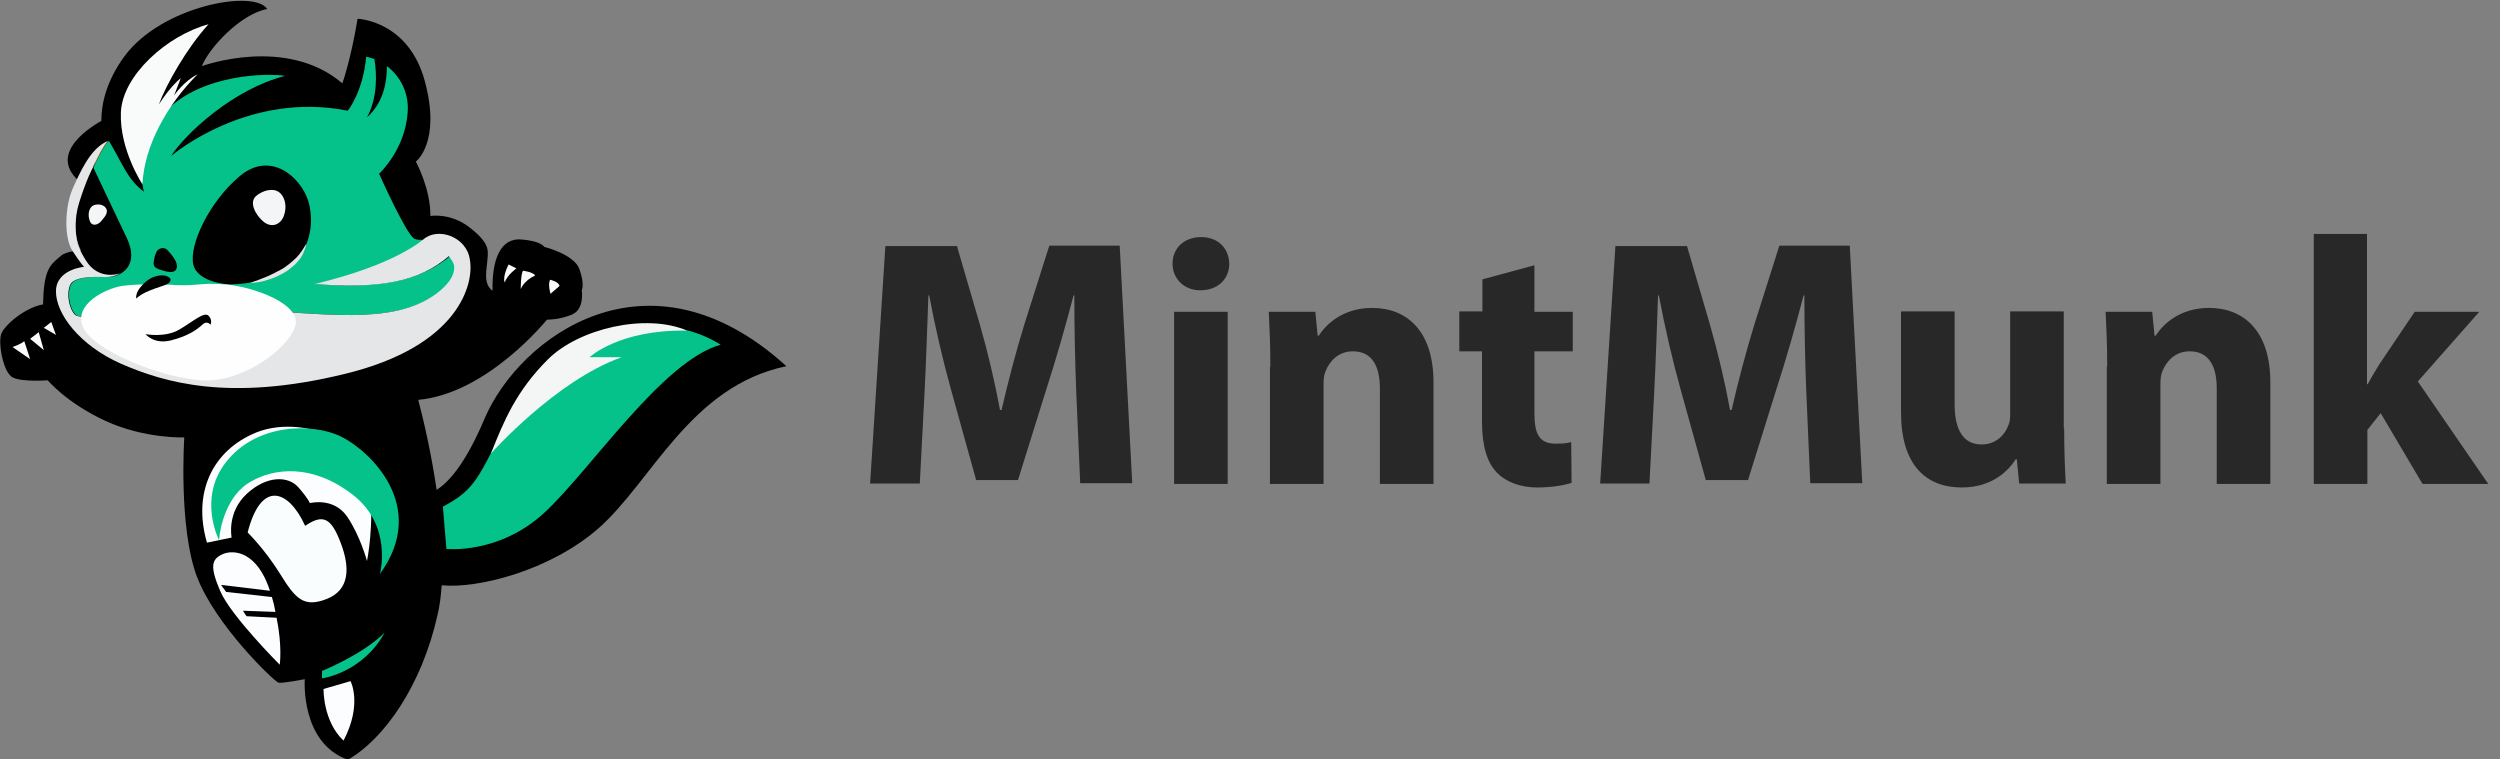 <?xml version="1.0" encoding="utf-8"?>
<!-- Generator: Adobe Illustrator 23.0.0, SVG Export Plug-In . SVG Version: 6.00 Build 0)  -->
<svg version="1.1" id="Layer_1" xmlns="http://www.w3.org/2000/svg" xmlns:xlink="http://www.w3.org/1999/xlink" x="0px" y="0px"
	 viewBox="0 0 639 194" style="enable-background:new 0 0 639 194;" xml:space="preserve">
<rect x="0" y="0" width="639" height="194" fill="#808080" stroke="none"/>
<style type="text/css">
	.st0{fill:#282828;}
	.st1{fill:#DD6D0D;}
	.st2{fill:#05C28B;}
	.st3{fill:#E5E6E8;}
	.st4{fill:#FEFEFE;}
	.st5{fill:#F3F5F6;}
	.st6{fill:#F9FBFA;}
	.st7{fill:#FBFDFE;}
	.st8{fill:#F9FDFE;}
	.st9{fill:#F3F6F4;}
</style>
<g>
	<path class="st0" d="M275.1,100.4c-0.3-7.3-0.5-16.1-0.5-24.9h-0.2c-2,7.7-4.5,16.4-6.8,23.5l-7.4,23.7h-10.7L243,99.3
		c-2-7.2-4-15.8-5.5-23.8h-0.2c-0.3,8.2-0.6,17.5-1,25.1l-1.2,23h-12.7l3.9-60.7h18.3l5.9,20.2c2,7,3.8,14.6,5.1,21.7h0.4
		c1.6-7,3.7-15,5.8-21.8l6.4-20.2h18l3.2,60.7h-13.3L275.1,100.4z"/>
	<path class="st0" d="M314.2,67.4c0,3.8-2.8,6.8-7.4,6.8c-4.3,0-7.1-3.1-7.1-6.8c0-3.9,2.9-6.8,7.3-6.8S314.1,63.5,314.2,67.4z
		 M300.1,123.7v-44h13.7v44H300.1z"/>
	<path class="st0" d="M324.7,93.7c0-5.5-0.2-10.1-0.4-14h11.9l0.6,6.1h0.3c1.8-2.9,6.2-7.1,13.6-7.1c9,0,15.7,6,15.7,19v26h-13.7
		V99.3c0-5.7-2-9.5-6.9-9.5c-3.8,0-6,2.6-7,5.1c-0.4,0.9-0.5,2.2-0.5,3.4v25.4h-13.7V93.7z"/>
	<path class="st0" d="M392.2,67.8v11.9h9.8v10.1h-9.8v15.9c0,5.3,1.3,7.7,5.4,7.7c1.9,0,2.8-0.1,4-0.4l0.1,10.4
		c-1.7,0.6-5,1.2-8.8,1.2c-4.4,0-8.1-1.5-10.3-3.8c-2.5-2.6-3.8-6.8-3.8-13v-18H373V79.6h5.9v-8.2L392.2,67.8z"/>
	<path class="st0" d="M461.7,100.4c-0.3-7.3-0.5-16.1-0.5-24.9H461c-2,7.7-4.5,16.4-6.8,23.5l-7.4,23.7H436l-6.5-23.4
		c-2-7.2-4-15.8-5.5-23.8h-0.2c-0.3,8.2-0.6,17.5-1,25.1l-1.2,23H409l3.9-60.7h18.3l5.9,20.2c2,7,3.8,14.6,5.1,21.7h0.4
		c1.6-7,3.7-15,5.8-21.8l6.4-20.2h18l3.2,60.7h-13.3L461.7,100.4z"/>
	<path class="st0" d="M527.6,109.5c0,5.8,0.2,10.4,0.4,14.1h-11.9l-0.6-6.2h-0.3c-1.7,2.7-5.8,7.2-13.8,7.2c-9,0-15.5-5.6-15.5-19.2
		V79.6h13.7v23.7c0,6.4,2.1,10.3,6.9,10.3c3.8,0,6-2.6,6.8-4.8c0.4-0.8,0.5-1.8,0.5-3V79.6h13.7V109.5z"/>
	<path class="st0" d="M538.6,93.7c0-5.5-0.2-10.1-0.4-14h11.9l0.6,6.1h0.3c1.8-2.9,6.2-7.1,13.6-7.1c9,0,15.7,6,15.7,19v26h-13.7
		V99.3c0-5.7-2-9.5-6.9-9.5c-3.8,0-6,2.6-7,5.1c-0.4,0.9-0.5,2.2-0.5,3.4v25.4h-13.7V93.7z"/>
	<path class="st0" d="M605,98.2h0.2c1-1.9,2.1-3.7,3.1-5.3l8.9-13.2h16.5l-15.7,17.8l18,26.2h-16.8l-10.7-18.1l-3.4,4.3v13.8h-13.7
		V59.8H605V98.2z"/>
</g>
<g>
	<path d="M201,93.6c-24.6,5.1-34.4,29.5-48.1,41.5c-12.4,10.8-30.8,15.4-40,14.5c-0.2,2.7-0.5,5.3-1.1,7.7
		c-4,17.9-13.6,31.6-22.9,36.9c-12.2-4.4-11-20.6-11-20.6s-5.7,1.1-6.7,0.9c-1-0.2-16.2-14.7-20.9-27.2c-4.7-12.5-3.2-35.5-3.2-35.5
		s-10.1,0.4-20.1-4.2c-10-4.6-14.8-10.4-14.8-10.4s-6.4,0.5-8.9-0.7s-3.8-8.8-3-11.1s6.1-6.8,10.7-7.6c0.2-8.8,1.6-10,4.7-12.5
		c1.5-1.2,5-1.3,5-1.3s-3.7-6.2,0.8-16.7c-9.9-7,0.3-14.1,4.4-16.4c0-4.1,1.1-9.9,5.9-16.5C41.3,1.5,65-2.8,68.3,2.3
		c-6.9,1.3-14.9,10-16.7,14.6c0,0,21.5-7.9,35.9,4.4c0,0,2.1-5.7,3.9-16.5c0,0,13,0.4,17.2,16c4.2,15.6-2.3,20.5-2.3,20.5
		s3.8,7,3.7,13.9c0,0,5.2-0.9,10.1,3c5,3.9,4.7,5.7,4.5,8c-0.1,2.3-1.3,6.3,1.3,8.1c-0.2-8.1,2.1-13.5,7.3-13.1
		c5.2,0.4,5.9,1.9,5.9,1.9s7.7,1.9,9,5.7c1.4,3.9,0.6,5.4,0.6,5.4s0.8,4.8-2.5,6.2c-3.3,1.4-6.4,1.3-6.4,1.3s-15.2,18.9-32.9,20.5
		c1.3,4.9,3.3,13.4,4.7,23c2.9-1.8,7.3-6.4,12.3-18.3C132.8,86.2,165.7,61.5,201,93.6z"/>
	<path class="st1" d="M27.6,36.1c-1.9,2.5-3.6,6.5-3.7,6.8c0.1-0.3,1.1-5.1,3.1-6.5C27.2,36.2,27.4,36.1,27.6,36.1L27.6,36.1z"/>
	<path class="st2" d="M116.6,68.3c0,2.3-1.7,4.4-4.8,6.7c-11.4,8.5-29.9,4.8-48.4,4.3s-42.1,3.2-44.1,1.1s-2.3-7.4-0.4-8.5
		c1.8-1.1,4.6-1.2,8.5-1.1c1.2,0,2.5-0.2,3.5-0.9l0,0c2.4-1.4,3.8-4.4,1.4-9.3c-3.4-7.1-8.4-17.7-8.4-17.7s0,0,0,0
		c0.1-0.3,1.8-4.3,3.7-6.8c0.1,0,0.2,0,0.3,0c3.1,5.1,4.7,9.9,8.9,12.9c0,0-3.5-11.4,5.8-20.8c9.4-9.5,26.4-9.5,30.3-8.8
		c-12.9,3.2-25.3,14.5-29.2,20.5c0.5-0.4,19.7-16.7,45.2-11.6c0,0,3.9-4.8,4.7-13.8c0.7,0.1,1.4,0.4,2.1,0.6
		c0.6,3.6,0.9,9.8-1.9,14.9c4.4-3.9,5.1-9.4,5.1-13.1c3.4,2.6,5.7,6.8,5.3,11.9c-0.7,9.6-7.3,15.6-7.3,15.6s6.9,15.5,9,16.6
		c0.8,0.4,1.6,0.3,2.5,0.3c-0.4,0.2-7.1,6.8-27.7,11.3c16.9,1.3,27-0.9,34.7-7.4C116,66.1,116.4,67.2,116.6,68.3z"/>
	<g>
		<path class="st3" d="M88,95.6c-29.5,7.2-46.2,2.1-57-2.6c-10.7-4.7-16.7-12.8-16.7-18.5c0-5.7,7.2-6.3,7.2-6.3s-0.7-0.6-3-4.1
			c-2.2-3.5-1.9-11.2,0-15.7c1.9-4.3,4.4-9.9,8.3-12c0.2-0.1,0.4-0.2,0.6-0.3l0,0c-1.9,2.5-3.6,6.5-3.7,6.8v0c0,0-1.6,2.9-3.5,9
			c-1.2,3.9-1,7.8-0.4,10.1c0.4,1.7,1.9,4.4,2.9,5.6c1.9,2.3,4.7,3.2,8,2.3c-1.1,0.6-2.3,0.9-3.5,0.9c-3.9-0.1-6.7,0-8.5,1.1
			c-1.8,1.1-1.6,6.3,0.4,8.5s25.5-1.6,44.1-1.1c18.6,0.5,37,4.2,48.4-4.3c3-2.3,4.5-4.4,4.5-6.7c0-1-0.7-1.9-1.5-3
			c0,0,0.1,0.1,0.1,0.2c-7.6,6.5-17.5,8.4-34.3,7.1c20.5-4.9,27.2-11,27.7-11.3l0,0c3.6-3.4,11.2-0.9,12,5.1
			C121.2,72.4,117.5,88.5,88,95.6z"/>
	</g>
	<path d="M58.9,72.7c0,0-8.3-0.2-9.5-5.1c-1.1-4.9,4-16,11.9-22.6s15.6,0.3,17.5,6.4S80,72.1,58.9,72.7z"/>
	<path class="st4" d="M42.3,72.7c0,0-7.4-0.2-11.2,0.4c-3.8,0.6-12.4,4.5-9.9,10.5c2.6,6,20,13,30.4,13.6s21.7-7.8,23.8-13.6
		c2.1-5.8-10.6-10.3-17.7-10.9S50.5,73.4,42.3,72.7z"/>
	<path class="st5" d="M65.7,49.9c0,0,2.1-1.7,4.4-1.3c2.3,0.4,3.4,3.4,2.6,6.1c-0.7,2.7-3.2,3.7-5.3,2S63.4,51.5,65.7,49.9z"/>
	<path class="st5" d="M24.1,52.4c0,0,1.9-0.6,2.9,0.7s-0.6,2.7-1.2,3.5c-0.7,0.8-2.2,1.4-2.8,0C22.4,55.2,22.5,53,24.1,52.4z"/>
	<g>
		<path class="st3" d="M63.9,72.3c1.5-0.5,2.9-1,4.3-1.6c1.4-0.6,2.7-1.3,4-2c0.6-0.4,1.2-0.8,1.8-1.3s1.1-0.9,1.7-1.5
			c0.5-0.5,1-1.1,1.4-1.7c0.4-0.6,0.8-1.3,1.2-1.9c-0.1,0.8-0.4,1.5-0.7,2.2c-0.3,0.7-0.7,1.4-1.2,2s-1,1.2-1.7,1.7
			c-0.6,0.5-1.2,1-1.9,1.4c-1.4,0.8-2.8,1.5-4.3,1.9C67.1,72,65.5,72.3,63.9,72.3z"/>
	</g>
	<path class="st6" d="M36.4,47.1c0,0-5.9-8.9-5.5-18.4c0.4-9.5,11.9-19.7,22.4-22.5c-5.6,6.1-10.9,15.6-12.7,20.5
		c3.2-5,5.6-6.7,5.6-6.7l-1.7,4.4c0,0,2.5-3.7,6-5.4C42.8,26.7,36.9,37.1,36.4,47.1z"/>
	<path d="M42.4,70.5c0,0-2.4-0.7-5,1.4c-2,1.7-2.7,3.1-2.6,4.4c2.8-2.5,7.6-3.1,8.4-4C44,71.4,43.5,70.9,42.4,70.5z"/>
	<path d="M39.9,64.6c0.4-1.2,2-1.6,2.9-0.7l0,0c1.1,1.2,2.7,3.1,2.4,4.5s-1.8,1.3-3.4,0.8c-1.6-0.5-2.8-0.7-2.5-2.4
		C39.4,66.1,39.6,65.2,39.9,64.6z"/>
	<path d="M37.2,85.4c0,0,5,1,8.7-1.2s6.3-4.6,7.4-3.5c1.1,1.1,0.5,2.3,0.5,2.3s-0.9-1.2-2.1,0c-1.3,1.2-3.6,2.9-8,4
		S37.2,85.4,37.2,85.4z"/>
	<path class="st6" d="M130,67.6c0,0-1.6,3-1,4.6c0.7-2,3-3.6,3-3.6L130,67.6z"/>
	<path class="st6" d="M133.7,69.2c0,0,2.5,0.3,3.1,1.2c-3,1.4-3.7,3.5-3.7,3.5S133.1,69.9,133.7,69.2z"/>
	<path class="st6" d="M140.6,71.5c0,0,2.3,0.5,2.4,1.6c-2.3,2-2.3,2-2.3,2S140,72.7,140.6,71.5z"/>
	<path class="st6" d="M3.2,88.7c0,0,2.1-0.7,3-1.5c1.3,3.9,1.5,4.6,1.5,4.6L3.2,88.7z"/>
	<polygon class="st6" points="7.7,86.6 9.9,84.9 11.2,89.5 	"/>
	<polygon class="st6" points="11.2,83.8 13.1,82.3 14.3,85.6 	"/>
	<path class="st7" d="M52.9,138.7l6.3-1.3c0,0-1.3-6.4,3.9-11.2c5.1-4.7,10.6-4.6,13.2-1.6c2.6,3,2.9,4,2.9,4s6-1.6,9.5,3.4
		c3.4,5,5.1,11.4,5.1,11.4s2-9.5,0.6-20.3s-17.5-17-28.8-12.6C54.2,115.1,49.2,126,52.9,138.7z"/>
	<path class="st2" d="M56,138.1c0,0-5.5-10.6,1.7-19.9c7.7-10,22.2-10.2,29.5-6.6c7.3,3.6,22.5,17.8,9.9,35.1c0,0,3.4-12.3-7-20.3
		c-10.4-8-20.1-6.7-26-3.3C58,126.5,56.2,134.7,56,138.1z"/>
	<path class="st8" d="M63.3,136.1c0,0,4.4,4.3,8.3,10.6c3.9,6.3,6,8.7,11.9,6.4c5.9-2.3,6-8,3.6-14.3c-2.4-6.3-4.4-7.6-9.1-4.4
		C73.7,125,66.7,122.7,63.3,136.1z"/>
	<path class="st7" d="M71.5,169.9c0,0-12.5-12.5-15.2-18.8c-2.7-6.3-2.3-8.2,0.7-9.5c2.9-1.2,8.8-0.5,12,9.4l-12.5-1.5l1.3,1.8
		l11.7,1.3c0.4,1.3,0.7,2.6,0.9,3.8l-8.3-0.3l0.9,1.4l7.7,0.4C72.2,165.3,71.5,169.9,71.5,169.9z"/>
	<path class="st2" d="M82.3,171.5v1.9c0,0,10.4-1.4,16-11.7C92.9,167.2,82.3,171.5,82.3,171.5z"/>
	<path class="st2" d="M113.2,129.5c0,0,0.6,6.9,0.9,10.8c0,0,13.5,1.5,25.2-9.4c11.7-10.9,30.1-38.7,44.9-42.8
		c-20.9-13-46.7,4.2-54.3,19C122.2,122.1,121.7,125,113.2,129.5z"/>
	<path class="st9" d="M125.5,115.9c0,0,16.5-18.6,33.4-24.6c-8.2,0-8.2,0-8.2,0s7.5-7.1,24.9-6.8C165.2,80,148,83.9,140,91.9
		C132,99.9,128.8,107.5,125.5,115.9z"/>
	<path class="st7" d="M82.7,176.1c0,0-0.2,8.2,5.1,13.2c4.9-9.3,1.8-15.2,1.8-15.2L82.7,176.1z"/>
</g>
</svg>
